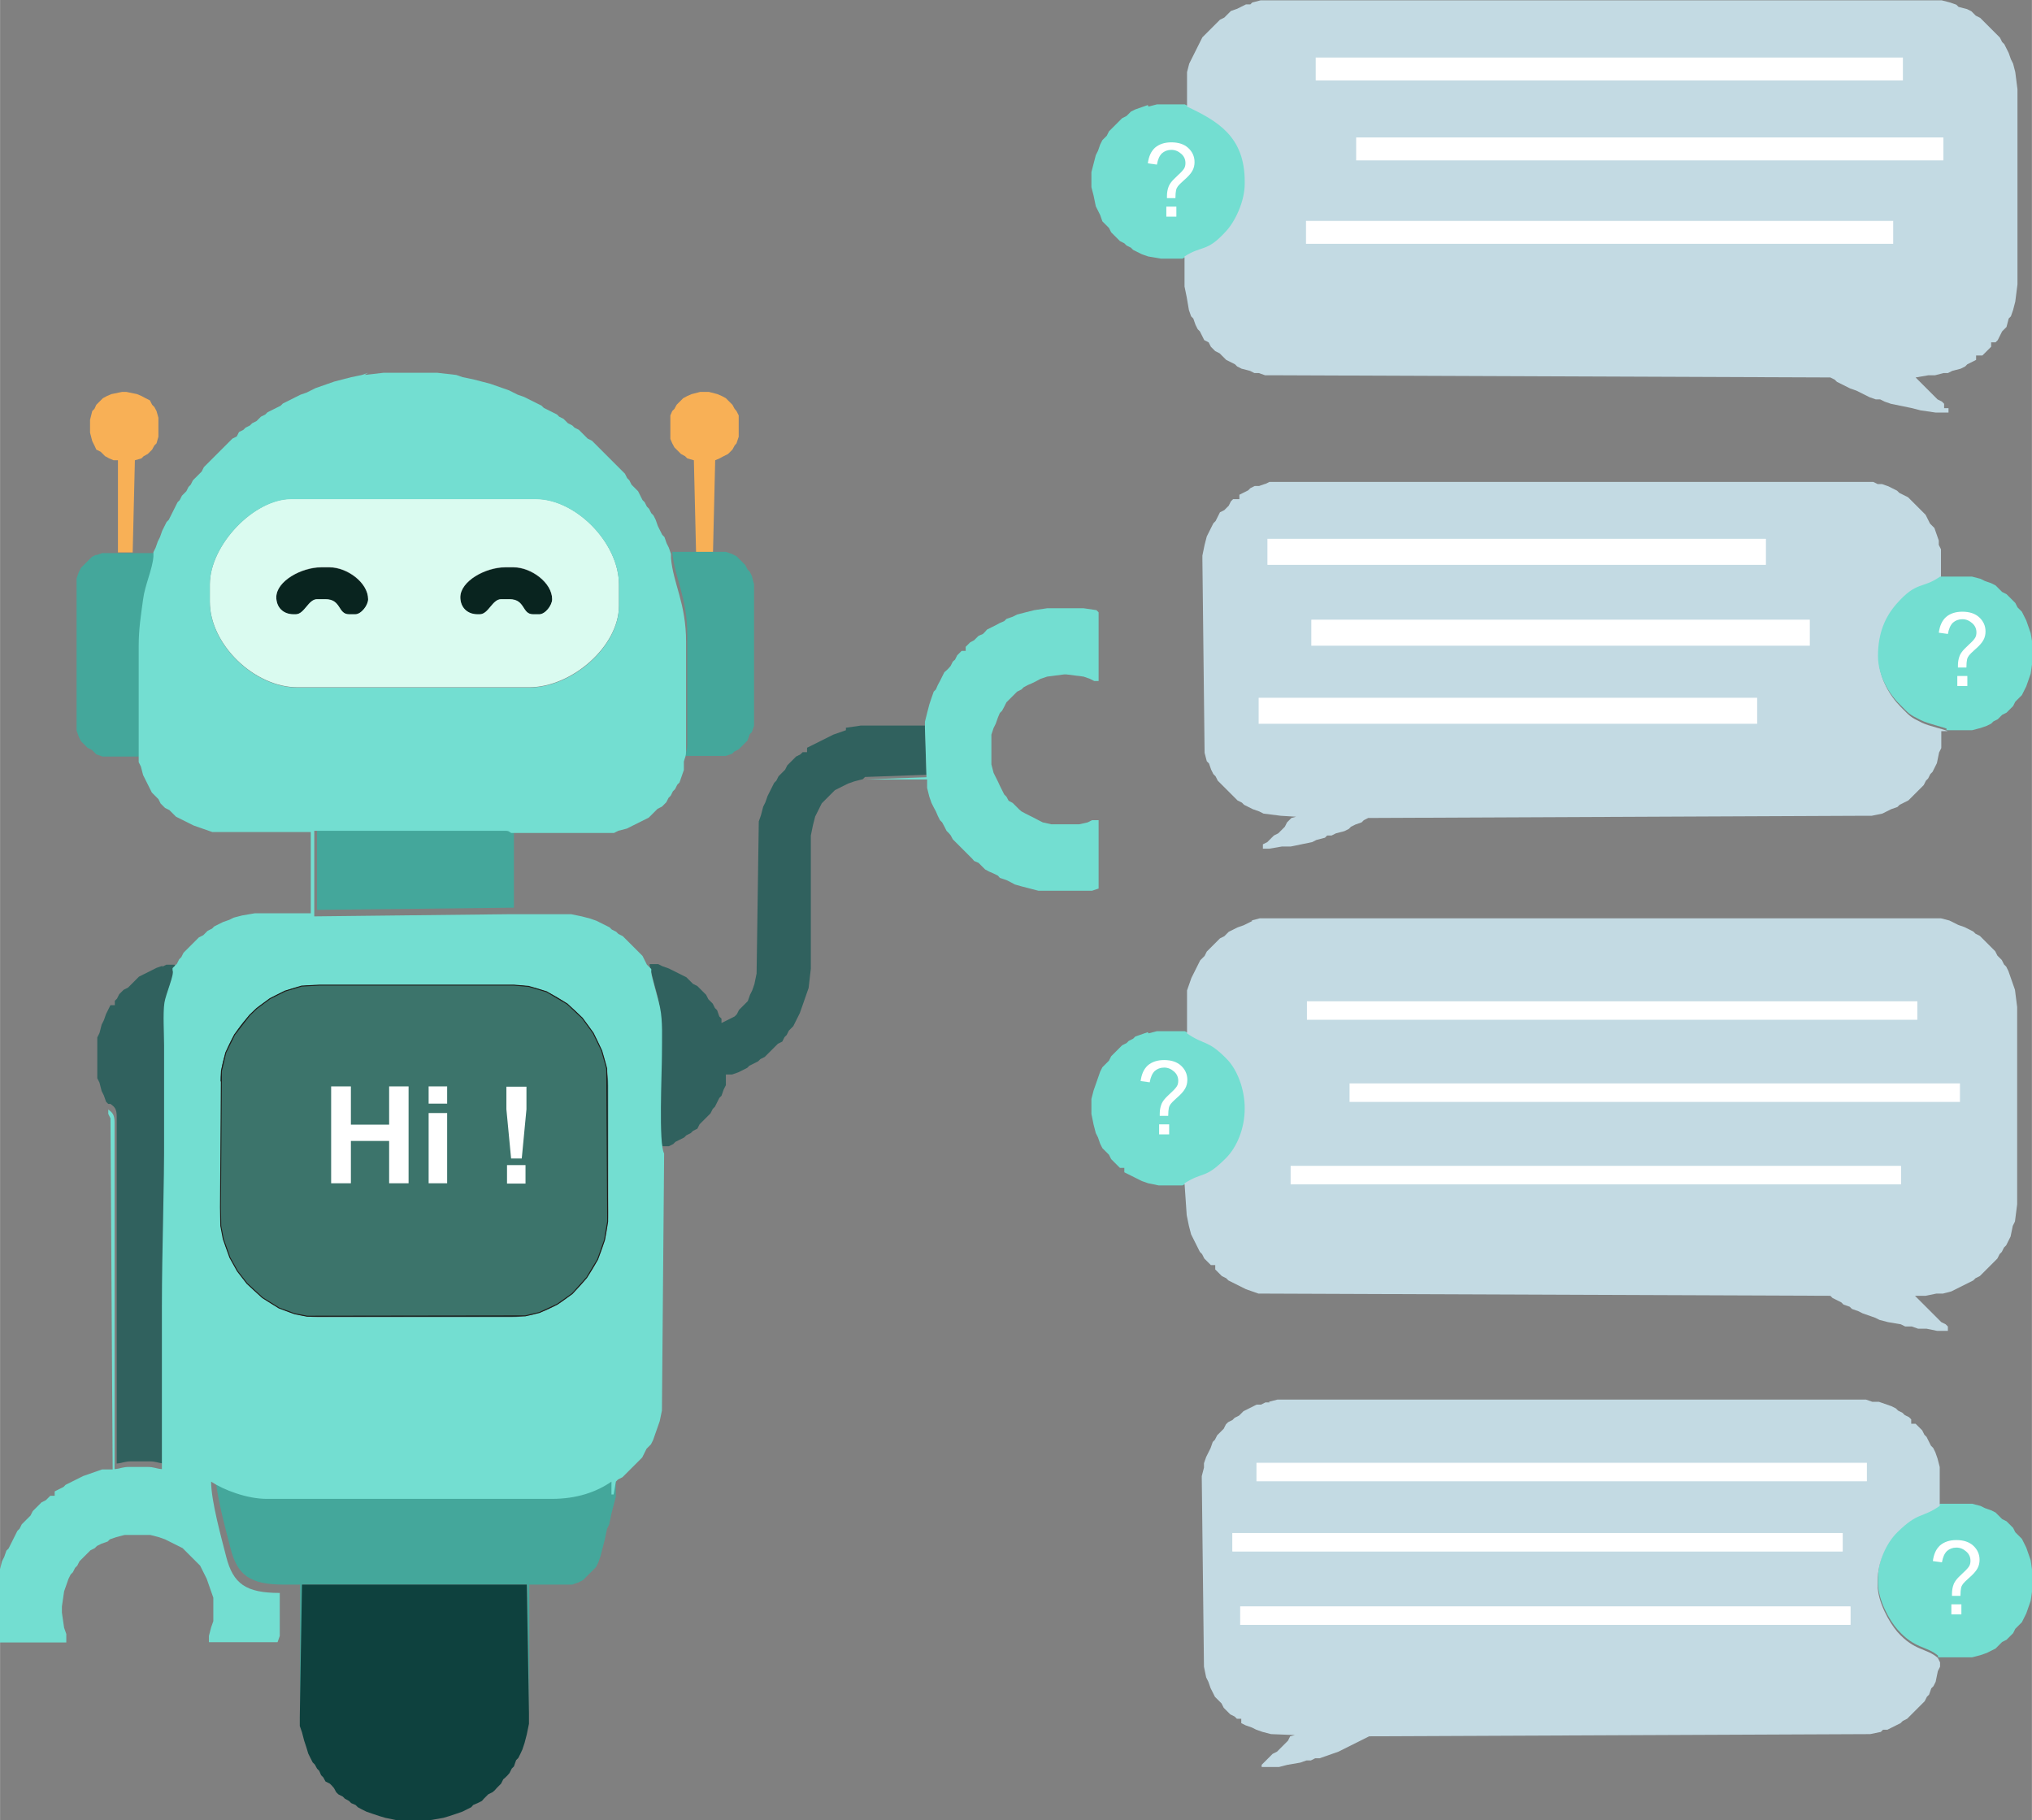 <?xml version="1.0" encoding="UTF-8"?>
<!DOCTYPE svg PUBLIC "-//W3C//DTD SVG 1.1//EN" "http://www.w3.org/Graphics/SVG/1.1/DTD/svg11.dtd">
<!-- Creator: CorelDRAW -->
<svg xmlns="http://www.w3.org/2000/svg" xml:space="preserve" width="6.678in" height="5.981in" style="shape-rendering:geometricPrecision; text-rendering:geometricPrecision; image-rendering:optimizeQuality; fill-rule:evenodd; clip-rule:evenodd"
viewBox="0 0 6.481 5.805"
 xmlns:xlink="http://www.w3.org/1999/xlink">
 <rect x="0" y="0" width="6.481" height="5.805" fill="#808080" stroke="none"/>
 <defs>
  <style type="text/css">
   <![CDATA[
    .str0 {stroke:#1F1A17;stroke-width:0.003}
    .str1 {stroke:white;stroke-width:0.003}
    .fil9 {fill:#3C746B}
    .fil11 {fill:white}
    .fil3 {fill:#09241F}
    .fil8 {fill:#0E413E}
    .fil7 {fill:#174C49}
    .fil6 {fill:#30615E}
    .fil5 {fill:#44A79B}
    .fil0 {fill:#73DED1}
    .fil1 {fill:#C3DAE3}
    .fil4 {fill:#DAFBF0}
    .fil2 {fill:#F8B056}
    .fil10 {fill:white;fill-rule:nonzero}
   ]]>
  </style>
 </defs>
 <g id="Layer_x0020_1">
  <g id="_116881408">
   <g>
    <path id="_116871664" class="fil0" d="M3.661 0.335l-0.02 0.007 -0.02 0.007 -0.014 0.007 -0.007 0.007 -0.007 0.007 -0.014 0.007 -0.007 0.007 -0.007 0.007 -0.007 0.007 -0.007 0.007 -0.007 0.007 -0.007 0.007 -0.007 0.014 -0.007 0.007 -0.007 0.007 -0.007 0.014 -0.007 0.02 -0.007 0.014 -0.007 0.027 -0.007 0.027 0 0.048 0.007 0.027 0.007 0.034 0.007 0.014 0.007 0.014 0.007 0.02 0.007 0.007 0.007 0.007 0.007 0.007 0.007 0.014 0.007 0.007 0.007 0.007 0.007 0.007 0.007 0.007 0.014 0.007 0.007 0.007 0.014 0.007 0.007 0.007 0.014 0.007 0.014 0.007 0.02 0.007 0.041 0.007 0.068 0 0.014 -0.007c0.058,-0.037 0.07,-0.012 0.132,-0.08 0.028,-0.031 0.06,-0.095 0.06,-0.152l0 -0.007c0,-0.144 -0.088,-0.193 -0.184,-0.239l-0.014 -0.007 -0.089 0 -0.027 0.007z"/>
    <path id="_116881360" class="fil1" d="M3.995 0.007l-0.007 0.007 -0.007 0 -0.007 0 -0.014 0.007 -0.014 0.007 -0.02 0.007 -0.007 0.007 -0.007 0.007 -0.007 0.007 -0.014 0.007 -0.007 0.007 -0.007 0.007 -0.007 0.007 -0.007 0.007 -0.007 0.007 -0.007 0.007 -0.007 0.007 -0.007 0.007 -0.007 0.014 -0.007 0.014 -0.007 0.014 -0.007 0.014 -0.007 0.014 -0.007 0.014 -0.007 0.027 0 0.007 0 0.014 0 0.089c0.097,0.046 0.184,0.095 0.184,0.239l0 0.007c0,0.057 -0.031,0.121 -0.06,0.152 -0.062,0.068 -0.074,0.043 -0.132,0.08l0 0.089 0 0.007 0.007 0.034 0.007 0.041 0.007 0.02 0.007 0.007 0.007 0.02 0.007 0.014 0.007 0.007 0.007 0.014 0.007 0.014 0.014 0.007 0.007 0.014 0.007 0.007 0.007 0.007 0.014 0.007 0.007 0.007 0.007 0.007 0.007 0.007 0.014 0.007 0.014 0.007 0.007 0.007 0.014 0.007 0.027 0.007 0.014 0.007 0.007 0 0.007 0 0.02 0.007 0.007 0 0.02 0 1.776 0.007 0.014 0.007 0.007 0.007 0.014 0.007 0.014 0.007 0.014 0.007 0.02 0.007 0.014 0.007 0.014 0.007 0.014 0.007 0.02 0.007 0.007 0 0.007 0 0.014 0.007 0.02 0.007 0.034 0.007 0.034 0.007 0.027 0.007 0.048 0.007 0.007 0 0.007 0 0.027 0 0 -0.014 -0.014 0 0 -0.014 -0.007 -0.007 -0.014 -0.007 -0.007 -0.007 -0.007 -0.007 -0.007 -0.007 -0.007 -0.007 -0.007 -0.007 -0.007 -0.007 -0.007 -0.007 -0.007 -0.007 -0.007 -0.007 -0.007 -0.007 0.041 -0.007 0.014 0 0.007 0 0.027 -0.007 0.007 0 0.007 0 0.014 -0.007 0.027 -0.007 0.014 -0.007 0.007 -0.007 0.014 -0.007 0.014 -0.007 0 -0.014 0.02 0 0.007 -0.007 0.007 -0.007 0.007 -0.007 0.007 -0.007 0 -0.014 0.014 0 0.007 -0.007 0.007 -0.014 0.007 -0.014 0.007 -0.007 0.007 -0.007 0.007 -0.027 0.007 -0.007 0.007 -0.02 0.007 -0.027 0.007 -0.055 0 -0.007 0 -0.601 0 -0.014 -0.007 -0.055 -0.007 -0.027 -0.007 -0.014 -0.007 -0.02 -0.007 -0.014 -0.007 -0.014 -0.007 -0.007 -0.007 -0.014 -0.007 -0.007 -0.007 -0.007 -0.007 -0.007 -0.007 -0.007 -0.007 -0.007 -0.007 -0.007 -0.007 -0.007 -0.007 -0.007 -0.007 -0.007 -0.014 -0.007 -0.007 -0.007 -0.007 -0.007 -0.014 -0.007 -0.027 -0.007 -0.007 -0.007 -0.02 -0.007 -0.027 -0.007 -2.172 0 -0.027 0.007z"/>
    <polygon id="_116877880" class="fil2" points="2.206,1.257 2.192,1.263 2.179,1.27 2.172,1.277 2.165,1.284 2.158,1.291 2.151,1.304 2.144,1.311 2.138,1.325 2.138,1.4 2.144,1.414 2.151,1.427 2.158,1.434 2.165,1.441 2.172,1.448 2.185,1.455 2.192,1.462 2.213,1.468 2.22,1.762 2.274,1.762 2.281,1.468 2.295,1.462 2.308,1.455 2.322,1.448 2.329,1.441 2.336,1.434 2.343,1.421 2.349,1.414 2.356,1.393 2.356,1.325 2.349,1.311 2.343,1.304 2.336,1.291 2.329,1.284 2.322,1.277 2.315,1.27 2.302,1.263 2.288,1.257 2.261,1.25 2.233,1.25 "/>
    <polygon id="_118984792" class="fil2" points="0.355,1.257 0.341,1.263 0.328,1.27 0.321,1.277 0.314,1.284 0.307,1.291 0.301,1.304 0.294,1.311 0.287,1.339 0.287,1.38 0.294,1.407 0.301,1.421 0.307,1.434 0.321,1.441 0.328,1.448 0.335,1.455 0.348,1.462 0.362,1.468 0.376,1.468 0.376,1.762 0.423,1.762 0.43,1.468 0.451,1.462 0.458,1.455 0.471,1.448 0.478,1.441 0.485,1.434 0.492,1.421 0.499,1.414 0.505,1.393 0.505,1.332 0.499,1.311 0.492,1.298 0.485,1.291 0.478,1.277 0.464,1.27 0.451,1.263 0.437,1.257 0.403,1.25 0.389,1.25 "/>
    <path id="_116879896" class="fil1" d="M4.036 1.543l-0.02 0.007 -0.007 0 -0.007 0 -0.014 0.007 -0.007 0.007 -0.014 0.007 -0.014 0.007 0 0.014 -0.02 0 -0.007 0.007 -0.007 0.014 -0.007 0.007 -0.007 0.007 -0.014 0.007 -0.007 0.014 -0.007 0.014 -0.007 0.007 -0.007 0.014 -0.007 0.014 -0.007 0.014 -0.007 0.027 -0.007 0.034 0 0.014 0.007 0.615 0.007 0.027 0.007 0.007 0.007 0.02 0.007 0.014 0.007 0.007 0.007 0.014 0.007 0.007 0.007 0.007 0.007 0.007 0.007 0.007 0.007 0.007 0.007 0.007 0.007 0.007 0.007 0.007 0.007 0.007 0.014 0.007 0.007 0.007 0.014 0.007 0.014 0.007 0.02 0.007 0.014 0.007 0.055 0.007 0.049 0.003 -0.015 0.004 -0.007 0.007 -0.007 0.007 -0.007 0.014 -0.007 0.007 -0.007 0.007 -0.007 0.007 -0.014 0.007 -0.007 0.007 -0.007 0.007 -0.007 0.007 -0.014 0.007 0 0.014 0.02 0 0.041 -0.007 0.014 0 0.014 0 0.034 -0.007 0.034 -0.007 0.014 -0.007 0.027 -0.007 0.007 -0.007 0.007 0 0.007 0 0.014 -0.007 0.027 -0.007 0.014 -0.007 0.007 -0.007 0.014 -0.007 0.02 -0.007 0.007 -0.007 0.014 -0.007 1.578 -0.007 0.014 0 0.014 0 0.034 -0.007 0.014 -0.007 0.014 -0.007 0.02 -0.007 0.007 -0.007 0.014 -0.007 0.014 -0.007 0.007 -0.007 0.007 -0.007 0.007 -0.007 0.007 -0.007 0.007 -0.007 0.007 -0.007 0.007 -0.007 0.007 -0.014 0.007 -0.007 0.007 -0.014 0.007 -0.007 0.007 -0.014 0.007 -0.014 0.007 -0.034 0.007 -0.014 0 -0.007 0 -0.027 0 -0.02 0.02 0c-0.007,-0.005 -0.06,-0.016 -0.082,-0.027 -0.039,-0.019 -0.037,-0.02 -0.067,-0.05 -0.034,-0.034 -0.07,-0.092 -0.07,-0.155 0,-0.073 0.024,-0.125 0.059,-0.166 0.065,-0.074 0.082,-0.047 0.139,-0.087l0 -0.068 0 -0.02 0 -0.007 -0.007 -0.014 0 -0.007 0 -0.007 -0.007 -0.02 -0.007 -0.02 -0.007 -0.007 -0.007 -0.007 -0.007 -0.014 -0.007 -0.014 -0.007 -0.007 -0.007 -0.007 -0.007 -0.007 -0.007 -0.007 -0.007 -0.007 -0.007 -0.007 -0.007 -0.007 -0.007 -0.007 -0.014 -0.007 -0.014 -0.007 -0.007 -0.007 -0.014 -0.007 -0.014 -0.007 -0.02 -0.007 -0.007 0 -0.007 0 -0.014 -0.007 -0.007 0 -0.014 0 -1.878 0 -0.02 0 -0.007 0 -0.014 0.007z"/>
    <path id="_116883160" class="fil3" d="M0.881 1.905c0,0.033 0.022,0.055 0.055,0.055l0.007 0c0.028,0 0.04,-0.048 0.068,-0.048l0.027 0c0.051,0 0.039,0.048 0.075,0.048l0.02 0c0.019,0 0.041,-0.028 0.041,-0.048 0,-0.053 -0.067,-0.102 -0.123,-0.102l-0.027 0c-0.062,0 -0.143,0.043 -0.143,0.096z"/>
    <path id="_118984624" class="fil3" d="M1.468 1.905c0,0.033 0.022,0.055 0.055,0.055l0.007 0c0.028,0 0.04,-0.048 0.068,-0.048l0.027 0c0.051,0 0.039,0.048 0.075,0.048l0.02 0c0.019,0 0.041,-0.028 0.041,-0.048 0,-0.053 -0.067,-0.102 -0.123,-0.102l-0.027 0c-0.062,0 -0.143,0.043 -0.143,0.096z"/>
    <path id="_116879176" class="fil4" d="M1.468 1.905c0,-0.052 0.081,-0.096 0.143,-0.096l0.027 0c0.056,0 0.123,0.049 0.123,0.102 0,0.019 -0.022,0.048 -0.041,0.048l-0.02 0c-0.036,0 -0.024,-0.048 -0.075,-0.048l-0.027 0c-0.028,0 -0.04,0.048 -0.068,0.048l-0.007 0c-0.033,0 -0.055,-0.022 -0.055,-0.055zm-0.587 0c0,-0.052 0.081,-0.096 0.143,-0.096l0.027 0c0.056,0 0.123,0.049 0.123,0.102 0,0.019 -0.022,0.048 -0.041,0.048l-0.02 0c-0.036,0 -0.024,-0.048 -0.075,-0.048l-0.027 0c-0.028,0 -0.04,0.048 -0.068,0.048l-0.007 0c-0.033,0 -0.055,-0.022 -0.055,-0.055zm-0.212 -0.041l0 0.055c0,0.136 0.142,0.273 0.28,0.273l0.738 0c0.138,0 0.287,-0.132 0.287,-0.26l0 -0.068c0,-0.133 -0.138,-0.273 -0.266,-0.273l-0.779 0c-0.119,0 -0.26,0.147 -0.26,0.273z"/>
    <path id="_116878096" class="fil0" d="M6.208 2.329l0.082 0 0.027 -0.007 0.02 -0.007 0.014 -0.007 0.007 -0.007 0.014 -0.007 0.007 -0.007 0.007 -0.007 0.014 -0.007 0.007 -0.007 0.007 -0.007 0.007 -0.007 0.007 -0.014 0.007 -0.007 0.007 -0.007 0.007 -0.007 0.007 -0.014 0.007 -0.014 0.007 -0.02 0.007 -0.02 0.007 -0.048 0 -0.041 -0.007 -0.041 -0.007 -0.02 -0.007 -0.02 -0.007 -0.014 -0.007 -0.014 -0.007 -0.007 -0.007 -0.007 -0.007 -0.014 -0.007 -0.007 -0.007 -0.007 -0.007 -0.007 -0.007 -0.007 -0.014 -0.007 -0.007 -0.007 -0.007 -0.007 -0.007 -0.007 -0.014 -0.007 -0.02 -0.007 -0.014 -0.007 -0.027 -0.007 -0.102 0c-0.057,0.04 -0.074,0.013 -0.139,0.087 -0.036,0.041 -0.059,0.093 -0.059,0.166 0,0.064 0.036,0.122 0.07,0.155 0.03,0.03 0.027,0.03 0.067,0.05 0.022,0.011 0.075,0.023 0.082,0.027z"/>
    <path id="_118984480" class="fil5" d="M2.185 2.411l0.13 0 0.02 -0.007 0.007 -0.007 0.014 -0.007 0.007 -0.007 0.007 -0.007 0.007 -0.007 0.007 -0.007 0.007 -0.02 0.007 -0.007 0.007 -0.02 0 -0.451 -0.007 -0.027 -0.007 -0.014 -0.007 -0.007 -0.007 -0.014 -0.007 -0.007 -0.007 -0.007 -0.007 -0.007 -0.007 -0.007 -0.014 -0.007 -0.02 -0.007 -0.041 0 -0.055 0 -0.075 0c0.007,0.081 0.048,0.144 0.048,0.266l0 0.348c0,0.018 -0.003,0.019 -0.007,0.034z"/>
    <path id="_116881960" class="fil5" d="M0.307 1.769l-0.014 0.007 -0.007 0.007 -0.007 0.007 -0.007 0.007 -0.007 0.007 -0.007 0.007 -0.007 0.014 -0.007 0.02 0 0.485 0.007 0.02 0.007 0.014 0.007 0.007 0.007 0.007 0.007 0.007 0.014 0.007 0.007 0.007 0.007 0.007 0.02 0.007 0.123 0 0 -0.061 0 -0.301c0,-0.057 0.008,-0.098 0.014,-0.15 0.006,-0.048 0.03,-0.096 0.033,-0.137l-0.075 0 -0.048 0 -0.048 0 -0.02 0.007z"/>
    <path id="_116883520" class="fil6" d="M2.698 2.329l-0.02 0.007 -0.02 0.007 -0.014 0.007 -0.014 0.007 -0.014 0.007 -0.014 0.007 -0.014 0.007 -0.014 0.007 0 0.014 -0.014 0 -0.007 0.007 -0.014 0.007 -0.007 0.007 -0.007 0.007 -0.007 0.007 -0.007 0.007 -0.007 0.014 -0.007 0.007 -0.007 0.007 -0.007 0.007 -0.007 0.014 -0.007 0.007 -0.007 0.014 -0.007 0.014 -0.007 0.014 -0.007 0.02 -0.007 0.014 -0.007 0.027 -0.007 0.02 -0.007 0.485 -0.007 0.034 -0.007 0.02 -0.007 0.014 -0.007 0.02 -0.007 0.007 -0.007 0.007 -0.007 0.007 -0.007 0.007 -0.007 0.014 -0.007 0.007 -0.014 0.007 -0.014 0.007 -0.014 0.007 0 -0.014 -0.007 -0.007 -0.007 -0.02 -0.007 -0.007 -0.007 -0.014 -0.007 -0.007 -0.007 -0.007 -0.007 -0.014 -0.007 -0.007 -0.007 -0.007 -0.007 -0.007 -0.007 -0.007 -0.014 -0.007 -0.007 -0.007 -0.007 -0.007 -0.007 -0.007 -0.014 -0.007 -0.014 -0.007 -0.014 -0.007 -0.014 -0.007 -0.02 -0.007 -0.014 -0.007 -0.027 0c-0.003,0.006 0.022,0.086 0.028,0.116 0.009,0.044 0.006,0.097 0.006,0.151 0,0.056 -0.011,0.285 0.007,0.314l0.02 0 0.014 -0.007 0.007 -0.007 0.014 -0.007 0.014 -0.007 0.007 -0.007 0.014 -0.007 0.007 -0.007 0.014 -0.007 0.007 -0.014 0.007 -0.007 0.007 -0.007 0.007 -0.007 0.007 -0.007 0.007 -0.007 0.007 -0.014 0.007 -0.007 0.007 -0.014 0.007 -0.014 0.007 -0.007 0.007 -0.02 0.007 -0.014 0 -0.034 0.02 0 0.02 -0.007 0.014 -0.007 0.014 -0.007 0.007 -0.007 0.014 -0.007 0.014 -0.007 0.007 -0.007 0.014 -0.007 0.007 -0.007 0.007 -0.007 0.007 -0.007 0.007 -0.007 0.007 -0.007 0.007 -0.007 0.014 -0.007 0.007 -0.014 0.007 -0.007 0.007 -0.014 0.007 -0.007 0.007 -0.007 0.007 -0.014 0.007 -0.014 0.007 -0.014 0.007 -0.02 0.007 -0.02 0.007 -0.02 0.007 -0.02 0.007 -0.061 0 -0.014 0 -0.137 0 -0.048 0 -0.109 0 -0.014 0 -0.007 0 -0.014 0 -0.007 0 -0.007 0 -0.068 0.007 -0.034 0.007 -0.027 0.007 -0.014 0.007 -0.014 0.007 -0.014 0.007 -0.007 0.007 -0.007 0.007 -0.007 0.007 -0.007 0.007 -0.007 0.007 -0.007 0.014 -0.007 0.014 -0.007 0.014 -0.007 0.02 -0.007 0.027 -0.007 0.007 -0.007 0.196 -0.007 -0.004 -0.157 -0.205 0 -0.048 0.007z"/>
    <polygon id="_118984528" class="fil0" points="3.299,1.946 3.271,1.953 3.244,1.96 3.23,1.967 3.21,1.974 3.203,1.981 3.189,1.987 3.176,1.994 3.162,2.001 3.148,2.008 3.142,2.015 3.135,2.022 3.121,2.028 3.114,2.035 3.107,2.042 3.094,2.049 3.087,2.056 3.08,2.063 3.08,2.076 3.067,2.076 3.06,2.083 3.053,2.09 3.046,2.104 3.039,2.11 3.032,2.124 3.026,2.131 3.019,2.138 3.012,2.144 3.005,2.158 2.998,2.172 2.991,2.185 2.985,2.199 2.978,2.206 2.971,2.226 2.964,2.247 2.957,2.274 2.95,2.302 2.95,2.322 2.955,2.479 2.759,2.486 2.957,2.486 2.957,2.513 2.964,2.541 2.971,2.561 2.978,2.575 2.985,2.588 2.991,2.602 2.998,2.616 3.005,2.623 3.012,2.636 3.019,2.65 3.026,2.657 3.032,2.664 3.039,2.677 3.046,2.684 3.053,2.691 3.06,2.698 3.067,2.705 3.073,2.711 3.08,2.718 3.087,2.725 3.094,2.732 3.101,2.739 3.107,2.746 3.121,2.752 3.128,2.759 3.135,2.766 3.142,2.773 3.155,2.78 3.169,2.786 3.183,2.793 3.189,2.8 3.21,2.807 3.224,2.814 3.237,2.821 3.258,2.827 3.285,2.834 3.312,2.841 3.483,2.841 3.504,2.834 3.504,2.616 3.483,2.616 3.469,2.623 3.442,2.629 3.353,2.629 3.326,2.623 3.312,2.616 3.299,2.609 3.285,2.602 3.271,2.595 3.258,2.588 3.251,2.582 3.244,2.575 3.237,2.568 3.23,2.561 3.217,2.554 3.21,2.541 3.203,2.534 3.196,2.52 3.189,2.506 3.183,2.493 3.176,2.479 3.169,2.465 3.162,2.438 3.162,2.343 3.169,2.322 3.176,2.308 3.183,2.288 3.189,2.274 3.196,2.267 3.203,2.254 3.21,2.24 3.217,2.233 3.224,2.226 3.23,2.22 3.237,2.213 3.244,2.206 3.258,2.199 3.265,2.192 3.278,2.185 3.292,2.179 3.306,2.172 3.319,2.165 3.34,2.158 3.394,2.151 3.401,2.151 3.456,2.158 3.476,2.165 3.49,2.172 3.504,2.172 3.504,1.953 3.497,1.946 3.456,1.94 3.34,1.94 "/>
    <path id="_116878360" class="fil5" d="M1.639 2.896l0 -0.26c-0.008,-0.005 -0.007,-0.007 -0.02,-0.007l-0.608 0 0 0.273 0.628 -0.007z"/>
    <path id="_116883616" class="fil0" d="M3.661 3.292l-0.02 0.007 -0.02 0.007 -0.007 0.007 -0.014 0.007 -0.007 0.007 -0.014 0.007 -0.007 0.007 -0.007 0.007 -0.007 0.007 -0.007 0.007 -0.007 0.007 -0.007 0.014 -0.007 0.007 -0.007 0.007 -0.007 0.007 -0.007 0.014 -0.007 0.02 -0.007 0.02 -0.007 0.02 -0.007 0.027 0 0.048 0.007 0.034 0.007 0.027 0.007 0.014 0.007 0.02 0.007 0.014 0.007 0.007 0.007 0.007 0.007 0.007 0.007 0.014 0.007 0.007 0.007 0.007 0.007 0.007 0.007 0.007 0.014 0 0 0.014 0.014 0.007 0.014 0.007 0.014 0.007 0.014 0.007 0.02 0.007 0.034 0.007 0.075 0 0.014 -0.007c0.061,-0.039 0.063,-0.012 0.132,-0.08 0.034,-0.034 0.06,-0.093 0.06,-0.159 0,-0.063 -0.025,-0.123 -0.056,-0.156 -0.063,-0.065 -0.072,-0.045 -0.128,-0.083l-0.014 -0.007 -0.089 0 -0.027 0.007z"/>
    <path id="_118984216" class="fil4" d="M1.052 3.845l0.055 0c0.016,0 0.02,-0.005 0.02,-0.02l0 -0.116 0.13 0 0 0.137 0.055 0c0.016,0 0.02,-0.005 0.02,-0.02l0 -0.294c0,-0.016 -0.005,-0.02 -0.02,-0.02l-0.055 0 0 0.13 -0.13 0 0 -0.109c0,-0.016 -0.005,-0.02 -0.02,-0.02l-0.055 0 0 0.335z"/>
    <path id="_116880280" class="fil7" d="M1.052 3.51l0.055 0c0.016,0 0.02,0.005 0.02,0.02l0 0.109 0.13 0 0 -0.13 0.055 0c0.016,0 0.02,0.005 0.02,0.02l0 0.294c0,0.016 -0.005,0.02 -0.02,0.02l-0.055 0 0 -0.137 -0.13 0 0 0.116c0,0.016 -0.005,0.02 -0.02,0.02l-0.055 0 0 -0.335zm-0.348 -0.061l0 0.437c0,0.162 0.148,0.314 0.307,0.314l0.621 0c0.171,0 0.307,-0.153 0.307,-0.335l0 -0.403c0,-0.167 -0.139,-0.321 -0.301,-0.321l-0.635 0c-0.153,0 -0.301,0.153 -0.301,0.307z"/>
    <path id="_116878456" class="fil1" d="M3.995 2.937l-0.014 0.007 -0.014 0.007 -0.02 0.007 -0.014 0.007 -0.014 0.007 -0.007 0.007 -0.007 0.007 -0.014 0.007 -0.007 0.007 -0.007 0.007 -0.007 0.007 -0.007 0.007 -0.007 0.007 -0.007 0.007 -0.007 0.014 -0.007 0.007 -0.007 0.007 -0.007 0.014 -0.007 0.014 -0.007 0.014 -0.007 0.014 -0.007 0.02 -0.007 0.02 0 0.014 0 0.007 0 0.116c0.056,0.039 0.066,0.019 0.128,0.083 0.031,0.032 0.056,0.093 0.056,0.156 0,0.066 -0.026,0.125 -0.06,0.159 -0.068,0.068 -0.07,0.041 -0.132,0.08l0.007 0.102 0.007 0.034 0.007 0.027 0.007 0.014 0.007 0.014 0.007 0.014 0.007 0.014 0.007 0.007 0.007 0.014 0.007 0.007 0.007 0.007 0.007 0.007 0.014 0 0 0.014 0.007 0.007 0.007 0.007 0.007 0.007 0.014 0.007 0.007 0.007 0.014 0.007 0.014 0.007 0.014 0.007 0.014 0.007 0.02 0.007 0.02 0.007 0.014 0 0.007 0 1.803 0.007 0.007 0.007 0.014 0.007 0.014 0.007 0.007 0.007 0.02 0.007 0.007 0.007 0.02 0.007 0.014 0.007 0.02 0.007 0.02 0.007 0.014 0.007 0.027 0.007 0.041 0.007 0.014 0.007 0.007 0 0.014 0 0.02 0.007 0.007 0 0.02 0 0.034 0.007 0.034 0 0 -0.014 -0.007 -0.007 -0.014 -0.007 -0.007 -0.007 -0.007 -0.007 -0.007 -0.007 -0.007 -0.007 -0.007 -0.007 -0.007 -0.007 -0.007 -0.007 -0.007 -0.007 -0.007 -0.007 -0.007 -0.007 -0.007 -0.007 -0.007 -0.007 0.027 0 0.007 0 0.034 -0.007 0.014 0 0.007 0 0.027 -0.007 0.014 -0.007 0.014 -0.007 0.014 -0.007 0.014 -0.007 0.014 -0.007 0.007 -0.007 0.014 -0.007 0.007 -0.007 0.007 -0.007 0.007 -0.007 0.007 -0.007 0.007 -0.007 0.007 -0.007 0.007 -0.007 0.007 -0.007 0.007 -0.014 0.007 -0.007 0.007 -0.014 0.007 -0.007 0.007 -0.014 0.007 -0.014 0.007 -0.034 0.007 -0.014 0.007 -0.055 0 -0.014 0 -0.601 0 -0.014 -0.007 -0.055 -0.007 -0.02 -0.007 -0.02 -0.007 -0.02 -0.007 -0.014 -0.007 -0.007 -0.007 -0.014 -0.007 -0.007 -0.007 -0.007 -0.007 -0.014 -0.007 -0.007 -0.007 -0.007 -0.007 -0.007 -0.007 -0.007 -0.007 -0.007 -0.007 -0.007 -0.007 -0.007 -0.014 -0.007 -0.007 -0.007 -0.014 -0.007 -0.014 -0.007 -0.02 -0.007 -0.014 -0.007 -0.014 -0.007 -0.027 -0.007 -0.007 0 -0.014 0 -2.131 0 -0.014 0 -0.007 0 -0.027 0.007z"/>
    <path id="_118984096" class="fil6" d="M0.519 3.08l-0.02 0.007 -0.014 0.007 -0.014 0.007 -0.014 0.007 -0.014 0.007 -0.007 0.007 -0.007 0.007 -0.007 0.007 -0.007 0.007 -0.007 0.007 -0.014 0.007 -0.007 0.007 -0.007 0.007 -0.007 0.014 -0.007 0.007 0 0.014 -0.014 0 -0.007 0.014 -0.007 0.014 -0.007 0.02 -0.007 0.014 -0.007 0.027 -0.007 0.014 0 0.13 0.007 0.014 0.007 0.027 0.007 0.014 0.007 0.02 0.007 0.007 0.007 0c0.014,0.01 0.02,0.016 0.02,0.041l0 1.106c0.021,-0.002 0.024,-0.007 0.048,-0.007l0.055 0c0.024,0 0.026,0.005 0.048,0.007l0 -0.519c0,-0.183 0.007,-0.382 0.007,-0.553 -0,-0.093 -7.64205e-006,-0.187 -7.64205e-006,-0.28 0,-0.036 -0.004,-0.103 0.001,-0.135 0.004,-0.028 0.033,-0.091 0.026,-0.104l-0.027 0 -0.014 0.007z"/>
    <path id="_116873968" class="fil5" d="M0.902 5.054l0.055 0 0 0.423 0.007 -0.423 0.717 0 0.007 0.41 0 -0.41 0.137 0 0.02 -0.007 0.014 -0.007 0.007 -0.007 0.007 -0.007 0.007 -0.007 0.007 -0.007 0.007 -0.007 0.007 -0.007 0.007 -0.014 0.007 -0.02 0.007 -0.027 0.007 -0.027 0.007 -0.034 0.007 -0.014 0.007 -0.034 0.007 -0.027 0.007 -0.027 0 -0.034 0 -0.041c-0.049,0.032 -0.11,0.055 -0.191,0.055l-0.908 0c-0.064,0 -0.139,-0.029 -0.178,-0.055 0,0.062 0.033,0.18 0.048,0.239 0.022,0.087 0.063,0.116 0.171,0.116z"/>
    <path id="_116883640" class="fil0" d="M6.181 5.286l0.109 0 0.027 -0.007 0.02 -0.007 0.014 -0.007 0.014 -0.007 0.007 -0.007 0.007 -0.007 0.007 -0.007 0.014 -0.007 0.007 -0.007 0.007 -0.007 0.007 -0.007 0.007 -0.014 0.007 -0.007 0.007 -0.007 0.007 -0.007 0.007 -0.014 0.007 -0.014 0.007 -0.02 0.007 -0.02 0.007 -0.048 0 -0.034 -0.007 -0.048 -0.007 -0.02 -0.007 -0.02 -0.007 -0.014 -0.007 -0.014 -0.007 -0.007 -0.007 -0.007 -0.007 -0.007 -0.007 -0.014 -0.007 -0.007 -0.007 -0.007 -0.007 -0.007 -0.014 -0.007 -0.007 -0.007 -0.007 -0.007 -0.007 -0.007 -0.014 -0.007 -0.02 -0.007 -0.014 -0.007 -0.027 -0.007 -0.102 0c-0.057,0.04 -0.068,0.017 -0.135,0.084 -0.033,0.033 -0.063,0.093 -0.063,0.155l0 0.014c0,0.053 0.036,0.119 0.063,0.149 0.055,0.062 0.092,0.051 0.129,0.083z"/>
    <path id="_118983952" class="fil0" d="M0.703 3.449c0,-0.154 0.147,-0.307 0.301,-0.307l0.635 0c0.162,0 0.301,0.154 0.301,0.321l0 0.403c0,0.181 -0.137,0.335 -0.307,0.335l-0.621 0c-0.159,0 -0.307,-0.152 -0.307,-0.314l0 -0.437zm-0.034 -1.584c0,-0.126 0.14,-0.273 0.26,-0.273l0.779 0c0.129,0 0.266,0.14 0.266,0.273l0 0.068c0,0.128 -0.148,0.26 -0.287,0.26l-0.738 0c-0.138,0 -0.28,-0.137 -0.28,-0.273l0 -0.055zm0.505 -0.676l-0.02 0.007 -0.034 0.007 -0.027 0.007 -0.027 0.007 -0.02 0.007 -0.02 0.007 -0.02 0.007 -0.014 0.007 -0.014 0.007 -0.02 0.007 -0.014 0.007 -0.014 0.007 -0.014 0.007 -0.014 0.007 -0.007 0.007 -0.014 0.007 -0.014 0.007 -0.014 0.007 -0.007 0.007 -0.014 0.007 -0.007 0.007 -0.007 0.007 -0.014 0.007 -0.007 0.007 -0.014 0.007 -0.007 0.007 -0.014 0.007 -0.007 0.014 -0.014 0.007 -0.007 0.007 -0.007 0.007 -0.007 0.007 -0.007 0.007 -0.007 0.007 -0.007 0.007 -0.007 0.007 -0.007 0.007 -0.007 0.007 -0.007 0.007 -0.007 0.007 -0.007 0.007 -0.007 0.007 -0.007 0.014 -0.007 0.007 -0.007 0.007 -0.007 0.007 -0.007 0.007 -0.007 0.014 -0.007 0.007 -0.007 0.014 -0.007 0.007 -0.007 0.007 -0.007 0.014 -0.007 0.007 -0.007 0.014 -0.007 0.014 -0.007 0.014 -0.007 0.014 -0.007 0.007 -0.007 0.014 -0.007 0.014 -0.007 0.02 -0.007 0.014 -0.007 0.02 -0.007 0.014 0 0.014c-0.003,0.041 -0.027,0.09 -0.033,0.137 -0.007,0.052 -0.014,0.093 -0.014,0.15l0 0.301 0 0.061 0 0.007 0.007 0.014 0.007 0.027 0.007 0.014 0.007 0.014 0.007 0.014 0.007 0.014 0.007 0.007 0.007 0.007 0.007 0.007 0.007 0.014 0.007 0.007 0.007 0.007 0.014 0.007 0.007 0.007 0.007 0.007 0.007 0.007 0.014 0.007 0.014 0.007 0.014 0.007 0.014 0.007 0.02 0.007 0.02 0.007 0.02 0.007 0.314 0 0 0.068 0 0.143 0 0.048 -0.178 0 -0.041 0.007 -0.027 0.007 -0.014 0.007 -0.02 0.007 -0.014 0.007 -0.014 0.007 -0.007 0.007 -0.014 0.007 -0.007 0.007 -0.007 0.007 -0.014 0.007 -0.007 0.007 -0.007 0.007 -0.007 0.007 -0.007 0.007 -0.007 0.007 -0.007 0.007 -0.007 0.007 -0.007 0.014 -0.007 0.007 -0.007 0.014 -0.007 0.007 -0.007 0.007 0 0.007c0.007,0.012 -0.022,0.076 -0.026,0.104 -0.005,0.033 -0.001,0.099 -0.001,0.135 0,0.093 -0,0.187 7.64205e-006,0.28 0.001,0.171 -0.007,0.37 -0.007,0.553l0 0.519c-0.021,-0.002 -0.024,-0.007 -0.048,-0.007l-0.055 0c-0.024,0 -0.026,0.005 -0.048,0.007l0 -1.106c0,-0.025 -0.007,-0.031 -0.02,-0.041l0 0.014 0.007 0.014 0.007 1.12 -0.034 0 -0.02 0.007 -0.02 0.007 -0.02 0.007 -0.014 0.007 -0.014 0.007 -0.014 0.007 -0.014 0.007 -0.007 0.007 -0.014 0.007 -0.014 0.007 0 0.014 -0.014 0 -0.007 0.007 -0.007 0.007 -0.014 0.007 -0.007 0.007 -0.007 0.007 -0.007 0.007 -0.007 0.007 -0.007 0.014 -0.007 0.007 -0.007 0.007 -0.007 0.007 -0.007 0.007 -0.007 0.014 -0.007 0.007 -0.007 0.014 -0.007 0.014 -0.007 0.014 -0.007 0.014 -0.007 0.007 -0.007 0.02 -0.007 0.014 -0.007 0.027 -0.007 0.027 -0.007 0.041 0 0.123 0.007 0.041 0.219 0 0 -0.027 -0.007 -0.02 -0.007 -0.048 0 -0.02 0.007 -0.048 0.007 -0.02 0.007 -0.02 0.007 -0.014 0.007 -0.007 0.007 -0.014 0.007 -0.007 0.007 -0.014 0.007 -0.007 0.007 -0.007 0.007 -0.007 0.007 -0.007 0.007 -0.007 0.014 -0.007 0.007 -0.007 0.014 -0.007 0.02 -0.007 0.007 -0.007 0.02 -0.007 0.027 -0.007 0.082 0 0.027 0.007 0.02 0.007 0.014 0.007 0.014 0.007 0.014 0.007 0.014 0.007 0.007 0.007 0.007 0.007 0.007 0.007 0.007 0.007 0.007 0.007 0.007 0.007 0.007 0.007 0.007 0.007 0.007 0.014 0.007 0.014 0.007 0.014 0.007 0.02 0.007 0.02 0.007 0.02 0 0.075 -0.007 0.02 -0.007 0.027 0 0.02 0.219 0 0.007 -0.02 0 -0.137c-0.108,0 -0.149,-0.029 -0.171,-0.116 -0.015,-0.059 -0.048,-0.177 -0.048,-0.239 0.039,0.026 0.114,0.055 0.178,0.055l0.908 0c0.081,0 0.143,-0.022 0.191,-0.055l0 0.041 0.007 0 0.007 -0.041 0.007 -0.007 0.014 -0.007 0.007 -0.007 0.007 -0.007 0.007 -0.007 0.007 -0.007 0.007 -0.007 0.007 -0.007 0.007 -0.007 0.007 -0.007 0.007 -0.007 0.007 -0.014 0.007 -0.014 0.007 -0.007 0.007 -0.007 0.007 -0.014 0.007 -0.02 0.007 -0.02 0.007 -0.02 0.007 -0.034 0.007 -0.813 0 -0.007c-0.018,-0.029 -0.007,-0.258 -0.007,-0.314 0,-0.054 0.003,-0.107 -0.006,-0.151 -0.006,-0.03 -0.031,-0.109 -0.028,-0.116l0 -0.007 -0.007 -0.007 -0.007 -0.007 -0.007 -0.014 -0.007 -0.014 -0.007 -0.007 -0.007 -0.007 -0.007 -0.007 -0.007 -0.007 -0.007 -0.007 -0.007 -0.007 -0.007 -0.007 -0.007 -0.007 -0.007 -0.007 -0.014 -0.007 -0.007 -0.007 -0.014 -0.007 -0.007 -0.007 -0.014 -0.007 -0.014 -0.007 -0.014 -0.007 -0.02 -0.007 -0.027 -0.007 -0.034 -0.007 -0.191 0 -0.628 0.007 0 -0.273 0.608 0c0.013,0 0.012,0.002 0.02,0.007l0.328 0 0.014 -0.007 0.027 -0.007 0.014 -0.007 0.014 -0.007 0.014 -0.007 0.014 -0.007 0.014 -0.007 0.007 -0.007 0.007 -0.007 0.007 -0.007 0.007 -0.007 0.014 -0.007 0.007 -0.007 0.007 -0.007 0.007 -0.014 0.007 -0.007 0.007 -0.014 0.007 -0.007 0.007 -0.014 0.007 -0.007 0.007 -0.02 0.007 -0.02 0 -0.027c0.004,-0.015 0.007,-0.016 0.007,-0.034l0 -0.348c0,-0.123 -0.041,-0.185 -0.048,-0.266l0 -0.014 -0.007 -0.02 -0.007 -0.014 -0.007 -0.02 -0.007 -0.007 -0.007 -0.014 -0.007 -0.014 -0.007 -0.02 -0.007 -0.014 -0.007 -0.007 -0.007 -0.014 -0.007 -0.007 -0.007 -0.014 -0.007 -0.007 -0.007 -0.014 -0.007 -0.014 -0.007 -0.007 -0.007 -0.007 -0.007 -0.007 -0.007 -0.014 -0.007 -0.007 -0.007 -0.014 -0.007 -0.007 -0.007 -0.007 -0.007 -0.007 -0.007 -0.007 -0.007 -0.007 -0.007 -0.007 -0.007 -0.007 -0.007 -0.007 -0.007 -0.007 -0.007 -0.007 -0.007 -0.007 -0.007 -0.007 -0.007 -0.007 -0.007 -0.007 -0.007 -0.007 -0.014 -0.007 -0.007 -0.007 -0.007 -0.007 -0.007 -0.007 -0.007 -0.007 -0.014 -0.007 -0.007 -0.007 -0.014 -0.007 -0.007 -0.007 -0.007 -0.007 -0.014 -0.007 -0.007 -0.007 -0.014 -0.007 -0.014 -0.007 -0.014 -0.007 -0.007 -0.007 -0.014 -0.007 -0.014 -0.007 -0.014 -0.007 -0.014 -0.007 -0.02 -0.007 -0.014 -0.007 -0.014 -0.007 -0.02 -0.007 -0.02 -0.007 -0.02 -0.007 -0.027 -0.007 -0.027 -0.007 -0.034 -0.007 -0.02 -0.007 -0.061 -0.007 -0.171 0 -0.061 0.007z"/>
    <path id="_116879200" class="fil1" d="M4.05 4.473l-0.007 0 -0.007 0 -0.014 0.007 -0.007 0 -0.007 0 -0.014 0.007 -0.014 0.007 -0.014 0.007 -0.007 0.007 -0.007 0.007 -0.014 0.007 -0.007 0.007 -0.014 0.007 -0.007 0.007 -0.007 0.014 -0.007 0.007 -0.007 0.007 -0.007 0.007 -0.007 0.014 -0.007 0.007 -0.007 0.02 -0.007 0.014 -0.007 0.014 -0.007 0.02 0 0.007 0 0.007 -0.007 0.027 0 0.007 0.007 0.601 0.007 0.034 0.007 0.014 0.007 0.02 0.007 0.014 0.007 0.014 0.007 0.007 0.007 0.007 0.007 0.007 0.007 0.014 0.007 0.007 0.007 0.007 0.007 0.007 0.014 0.007 0.007 0.007 0.014 0 0 0.014 0.014 0.007 0.02 0.007 0.014 0.007 0.02 0.007 0.027 0.007 0.076 0.003 -0.015 0.004 -0.007 0.014 -0.007 0.007 -0.007 0.007 -0.007 0.007 -0.007 0.007 -0.007 0.007 -0.014 0.007 -0.007 0.007 -0.007 0.007 -0.007 0.007 -0.007 0.007 -0.007 0.007 0 0.007 0.055 0 0.027 -0.007 0.041 -0.007 0.02 -0.007 0.007 0 0.007 0 0.014 -0.007 0.007 0 0.007 0 0.02 -0.007 0.02 -0.007 0.02 -0.007 0.014 -0.007 0.014 -0.007 0.014 -0.007 0.014 -0.007 0.014 -0.007 0.014 -0.007 0.014 -0.007 1.598 -0.007 0.034 -0.007 0.007 -0.007 0.007 0 0.007 0 0.014 -0.007 0.014 -0.007 0.014 -0.007 0.007 -0.007 0.014 -0.007 0.007 -0.007 0.007 -0.007 0.007 -0.007 0.007 -0.007 0.007 -0.007 0.007 -0.007 0.007 -0.007 0.007 -0.007 0.007 -0.014 0.007 -0.007 0.007 -0.02 0.007 -0.007 0.007 -0.014 0.007 -0.034 0.007 -0.014 0 -0.014 -0.007 -0.014c-0.036,-0.032 -0.074,-0.021 -0.129,-0.083 -0.026,-0.03 -0.063,-0.096 -0.063,-0.149l0 -0.014c0,-0.063 0.03,-0.123 0.063,-0.155 0.067,-0.066 0.078,-0.044 0.135,-0.084l0 -0.096 0 -0.014 0 -0.014 -0.007 -0.027 -0.007 -0.02 -0.007 -0.014 -0.007 -0.007 -0.007 -0.014 -0.007 -0.014 -0.007 -0.007 -0.007 -0.014 -0.007 -0.007 -0.007 -0.007 -0.007 -0.007 -0.014 0 0 -0.014 -0.007 -0.007 -0.014 -0.007 -0.007 -0.007 -0.014 -0.007 -0.007 -0.007 -0.014 -0.007 -0.02 -0.007 -0.02 -0.007 -0.014 0 -0.007 0 -0.02 -0.007 -1.878 0 -0.027 0.007z"/>
    <polygon id="_116871304" class="fil8" points="0.956,5.477 0.956,5.505 0.963,5.525 0.97,5.552 0.977,5.573 0.983,5.593 0.99,5.607 0.997,5.621 1.004,5.628 1.011,5.641 1.018,5.648 1.024,5.662 1.031,5.669 1.038,5.682 1.052,5.689 1.059,5.696 1.065,5.703 1.072,5.716 1.079,5.723 1.093,5.73 1.1,5.737 1.113,5.744 1.12,5.751 1.134,5.757 1.141,5.764 1.154,5.771 1.168,5.778 1.188,5.785 1.209,5.792 1.229,5.798 1.263,5.805 1.373,5.805 1.414,5.798 1.434,5.792 1.455,5.785 1.475,5.778 1.489,5.771 1.503,5.764 1.509,5.757 1.523,5.751 1.537,5.744 1.543,5.737 1.55,5.73 1.557,5.723 1.571,5.716 1.578,5.71 1.584,5.703 1.591,5.696 1.598,5.689 1.605,5.675 1.612,5.669 1.619,5.662 1.625,5.655 1.632,5.641 1.639,5.634 1.646,5.614 1.653,5.607 1.66,5.593 1.666,5.58 1.673,5.559 1.68,5.532 1.687,5.498 1.687,5.464 1.68,5.054 0.963,5.054 "/>
   </g>
   <polygon id="_116873080" class="fil9 str0" points="0.72,3.357 0.706,3.416 0.703,3.851 0.704,3.91 0.712,3.952 0.733,4.011 0.757,4.054 0.788,4.094 0.837,4.139 0.89,4.172 0.939,4.19 0.979,4.198 1.675,4.197 1.721,4.186 1.777,4.16 1.825,4.126 1.871,4.075 1.906,4.017 1.928,3.955 1.938,3.896 1.935,3.408 1.919,3.351 1.892,3.295 1.857,3.247 1.809,3.202 1.743,3.163 1.686,3.146 1.639,3.142 1.019,3.142 0.962,3.145 0.909,3.161 0.861,3.185 0.819,3.216 0.796,3.238 0.748,3.3 "/>
   <polygon id="_59578400" class="fil10" points="1.056,3.774 1.056,3.465 1.119,3.465 1.119,3.587 1.241,3.587 1.241,3.465 1.303,3.465 1.303,3.774 1.241,3.774 1.241,3.639 1.119,3.639 1.119,3.774 "/>
   <path id="_595784001" class="fil10" d="M1.367 3.52l0 -0.055 0.059 0 0 0.055 -0.059 0zm0 0.254l0 -0.224 0.059 0 0 0.224 -0.059 0z"/>
   <path id="_5957840012" class="fil10" d="M1.63 3.695l-0.015 -0.157 0 -0.072 0.064 0 0 0.072 -0.015 0.157 -0.033 0zm-0.013 0.08l0 -0.059 0.059 0 0 0.059 -0.059 0z"/>
   <path id="_116873416" class="fil10" d="M3.722 0.634c-0,-0.004 -0,-0.007 -0,-0.009 0,-0.011 0.002,-0.021 0.005,-0.029 0.002,-0.006 0.006,-0.012 0.011,-0.018 0.004,-0.005 0.011,-0.011 0.02,-0.02 0.01,-0.009 0.016,-0.016 0.019,-0.021 0.003,-0.005 0.004,-0.011 0.004,-0.017 0,-0.011 -0.004,-0.021 -0.013,-0.029 -0.009,-0.008 -0.019,-0.013 -0.032,-0.013 -0.012,0 -0.022,0.004 -0.03,0.011 -0.008,0.008 -0.013,0.019 -0.016,0.036l-0.029 -0.004c0.003,-0.022 0.01,-0.038 0.023,-0.05 0.013,-0.011 0.03,-0.017 0.052,-0.017 0.023,0 0.041,0.006 0.054,0.018 0.013,0.012 0.02,0.027 0.02,0.045 0,0.01 -0.002,0.019 -0.007,0.028 -0.005,0.009 -0.014,0.019 -0.028,0.031 -0.009,0.008 -0.015,0.014 -0.018,0.018 -0.003,0.004 -0.005,0.008 -0.006,0.013 -0.001,0.005 -0.002,0.013 -0.002,0.025l-0.027 0zm-0.002 0.057l0 -0.032 0.032 0 0 0.032 -0.032 0z"/>
   <rect id="_116883208" class="fil11 str1" x="4.198" y="0.185" width="1.87" height="0.07"/>
   <rect id="_116867968" class="fil11 str1" x="4.327" y="0.44" width="1.87" height="0.07"/>
   <rect id="_116872456" class="fil11 str1" x="4.167" y="0.706" width="1.87" height="0.07"/>
   <rect id="_116867872" class="fil11 str1" x="4.044" y="1.72" width="1.587" height="0.08"/>
   <rect id="_116872048" class="fil11 str1" x="4.184" y="1.978" width="1.587" height="0.08"/>
   <rect id="_116870080" class="fil11 str1" x="4.016" y="2.227" width="1.587" height="0.08"/>
   <path id="_116872912" class="fil10" d="M6.245 2.131c-0,-0.004 -0,-0.007 -0,-0.009 0,-0.011 0.002,-0.021 0.005,-0.029 0.002,-0.006 0.006,-0.012 0.011,-0.018 0.004,-0.005 0.011,-0.011 0.02,-0.02 0.01,-0.009 0.016,-0.016 0.019,-0.021 0.003,-0.005 0.004,-0.011 0.004,-0.017 0,-0.011 -0.004,-0.021 -0.013,-0.029 -0.009,-0.008 -0.019,-0.013 -0.032,-0.013 -0.012,0 -0.022,0.004 -0.03,0.011 -0.008,0.008 -0.013,0.019 -0.016,0.036l-0.029 -0.004c0.003,-0.022 0.01,-0.038 0.023,-0.05 0.013,-0.011 0.03,-0.017 0.052,-0.017 0.023,0 0.041,0.006 0.054,0.018 0.013,0.012 0.02,0.027 0.02,0.045 0,0.01 -0.002,0.019 -0.007,0.028 -0.005,0.009 -0.014,0.019 -0.028,0.031 -0.009,0.008 -0.015,0.014 -0.018,0.018 -0.003,0.004 -0.005,0.008 -0.006,0.013 -0.001,0.005 -0.002,0.013 -0.002,0.025l-0.027 0zm-0.002 0.057l0 -0.032 0.032 0 0 0.032 -0.032 0z"/>
   <path id="_80259024" class="fil10" d="M3.699 3.561c-0,-0.004 -0,-0.007 -0,-0.009 0,-0.011 0.002,-0.021 0.005,-0.029 0.002,-0.006 0.006,-0.012 0.011,-0.018 0.004,-0.005 0.011,-0.011 0.02,-0.02 0.01,-0.009 0.016,-0.016 0.019,-0.021 0.003,-0.005 0.004,-0.011 0.004,-0.017 0,-0.011 -0.004,-0.021 -0.013,-0.029 -0.009,-0.008 -0.019,-0.013 -0.032,-0.013 -0.012,0 -0.022,0.004 -0.03,0.011 -0.008,0.008 -0.013,0.019 -0.016,0.036l-0.029 -0.004c0.003,-0.022 0.01,-0.038 0.023,-0.05 0.013,-0.011 0.03,-0.017 0.052,-0.017 0.023,0 0.041,0.006 0.054,0.018 0.013,0.012 0.02,0.027 0.02,0.045 0,0.01 -0.002,0.019 -0.007,0.028 -0.005,0.009 -0.014,0.019 -0.028,0.031 -0.009,0.008 -0.015,0.014 -0.018,0.018 -0.003,0.004 -0.005,0.008 -0.006,0.013 -0.001,0.005 -0.002,0.013 -0.002,0.025l-0.027 0zm-0.002 0.057l0 -0.032 0.032 0 0 0.032 -0.032 0z"/>
   <path id="_80259480" class="fil10" d="M6.226 5.092c-0,-0.004 -0,-0.007 -0,-0.009 0,-0.011 0.002,-0.021 0.005,-0.029 0.002,-0.006 0.006,-0.012 0.011,-0.018 0.004,-0.005 0.011,-0.011 0.02,-0.02 0.01,-0.009 0.016,-0.016 0.019,-0.021 0.003,-0.005 0.004,-0.011 0.004,-0.017 0,-0.011 -0.004,-0.021 -0.013,-0.029 -0.009,-0.008 -0.019,-0.013 -0.032,-0.013 -0.012,0 -0.022,0.004 -0.03,0.011 -0.008,0.008 -0.013,0.019 -0.016,0.036l-0.029 -0.004c0.003,-0.022 0.01,-0.038 0.023,-0.05 0.013,-0.011 0.03,-0.017 0.052,-0.017 0.023,0 0.041,0.006 0.054,0.018 0.013,0.012 0.02,0.027 0.02,0.045 0,0.01 -0.002,0.019 -0.007,0.028 -0.005,0.009 -0.014,0.019 -0.028,0.031 -0.009,0.008 -0.015,0.014 -0.018,0.018 -0.003,0.004 -0.005,0.008 -0.006,0.013 -0.001,0.005 -0.002,0.013 -0.002,0.025l-0.027 0zm-0.002 0.057l0 -0.032 0.032 0 0 0.032 -0.032 0z"/>
   <rect id="_116871568" class="fil11 str1" x="4.17" y="3.195" width="1.944" height="0.056"/>
   <rect id="_116873776" class="fil11 str1" x="4.306" y="3.457" width="1.944" height="0.056"/>
   <rect id="_80259360" class="fil11 str1" x="4.118" y="3.72" width="1.944" height="0.056"/>
   <rect id="_80259792" class="fil11 str1" x="4.009" y="4.667" width="1.944" height="0.056"/>
   <rect id="_116881312" class="fil11 str1" x="3.932" y="4.891" width="1.944" height="0.056"/>
   <rect id="_116872432" class="fil11 str1" x="3.957" y="5.125" width="1.944" height="0.056"/>
  </g>
 </g>
</svg>
